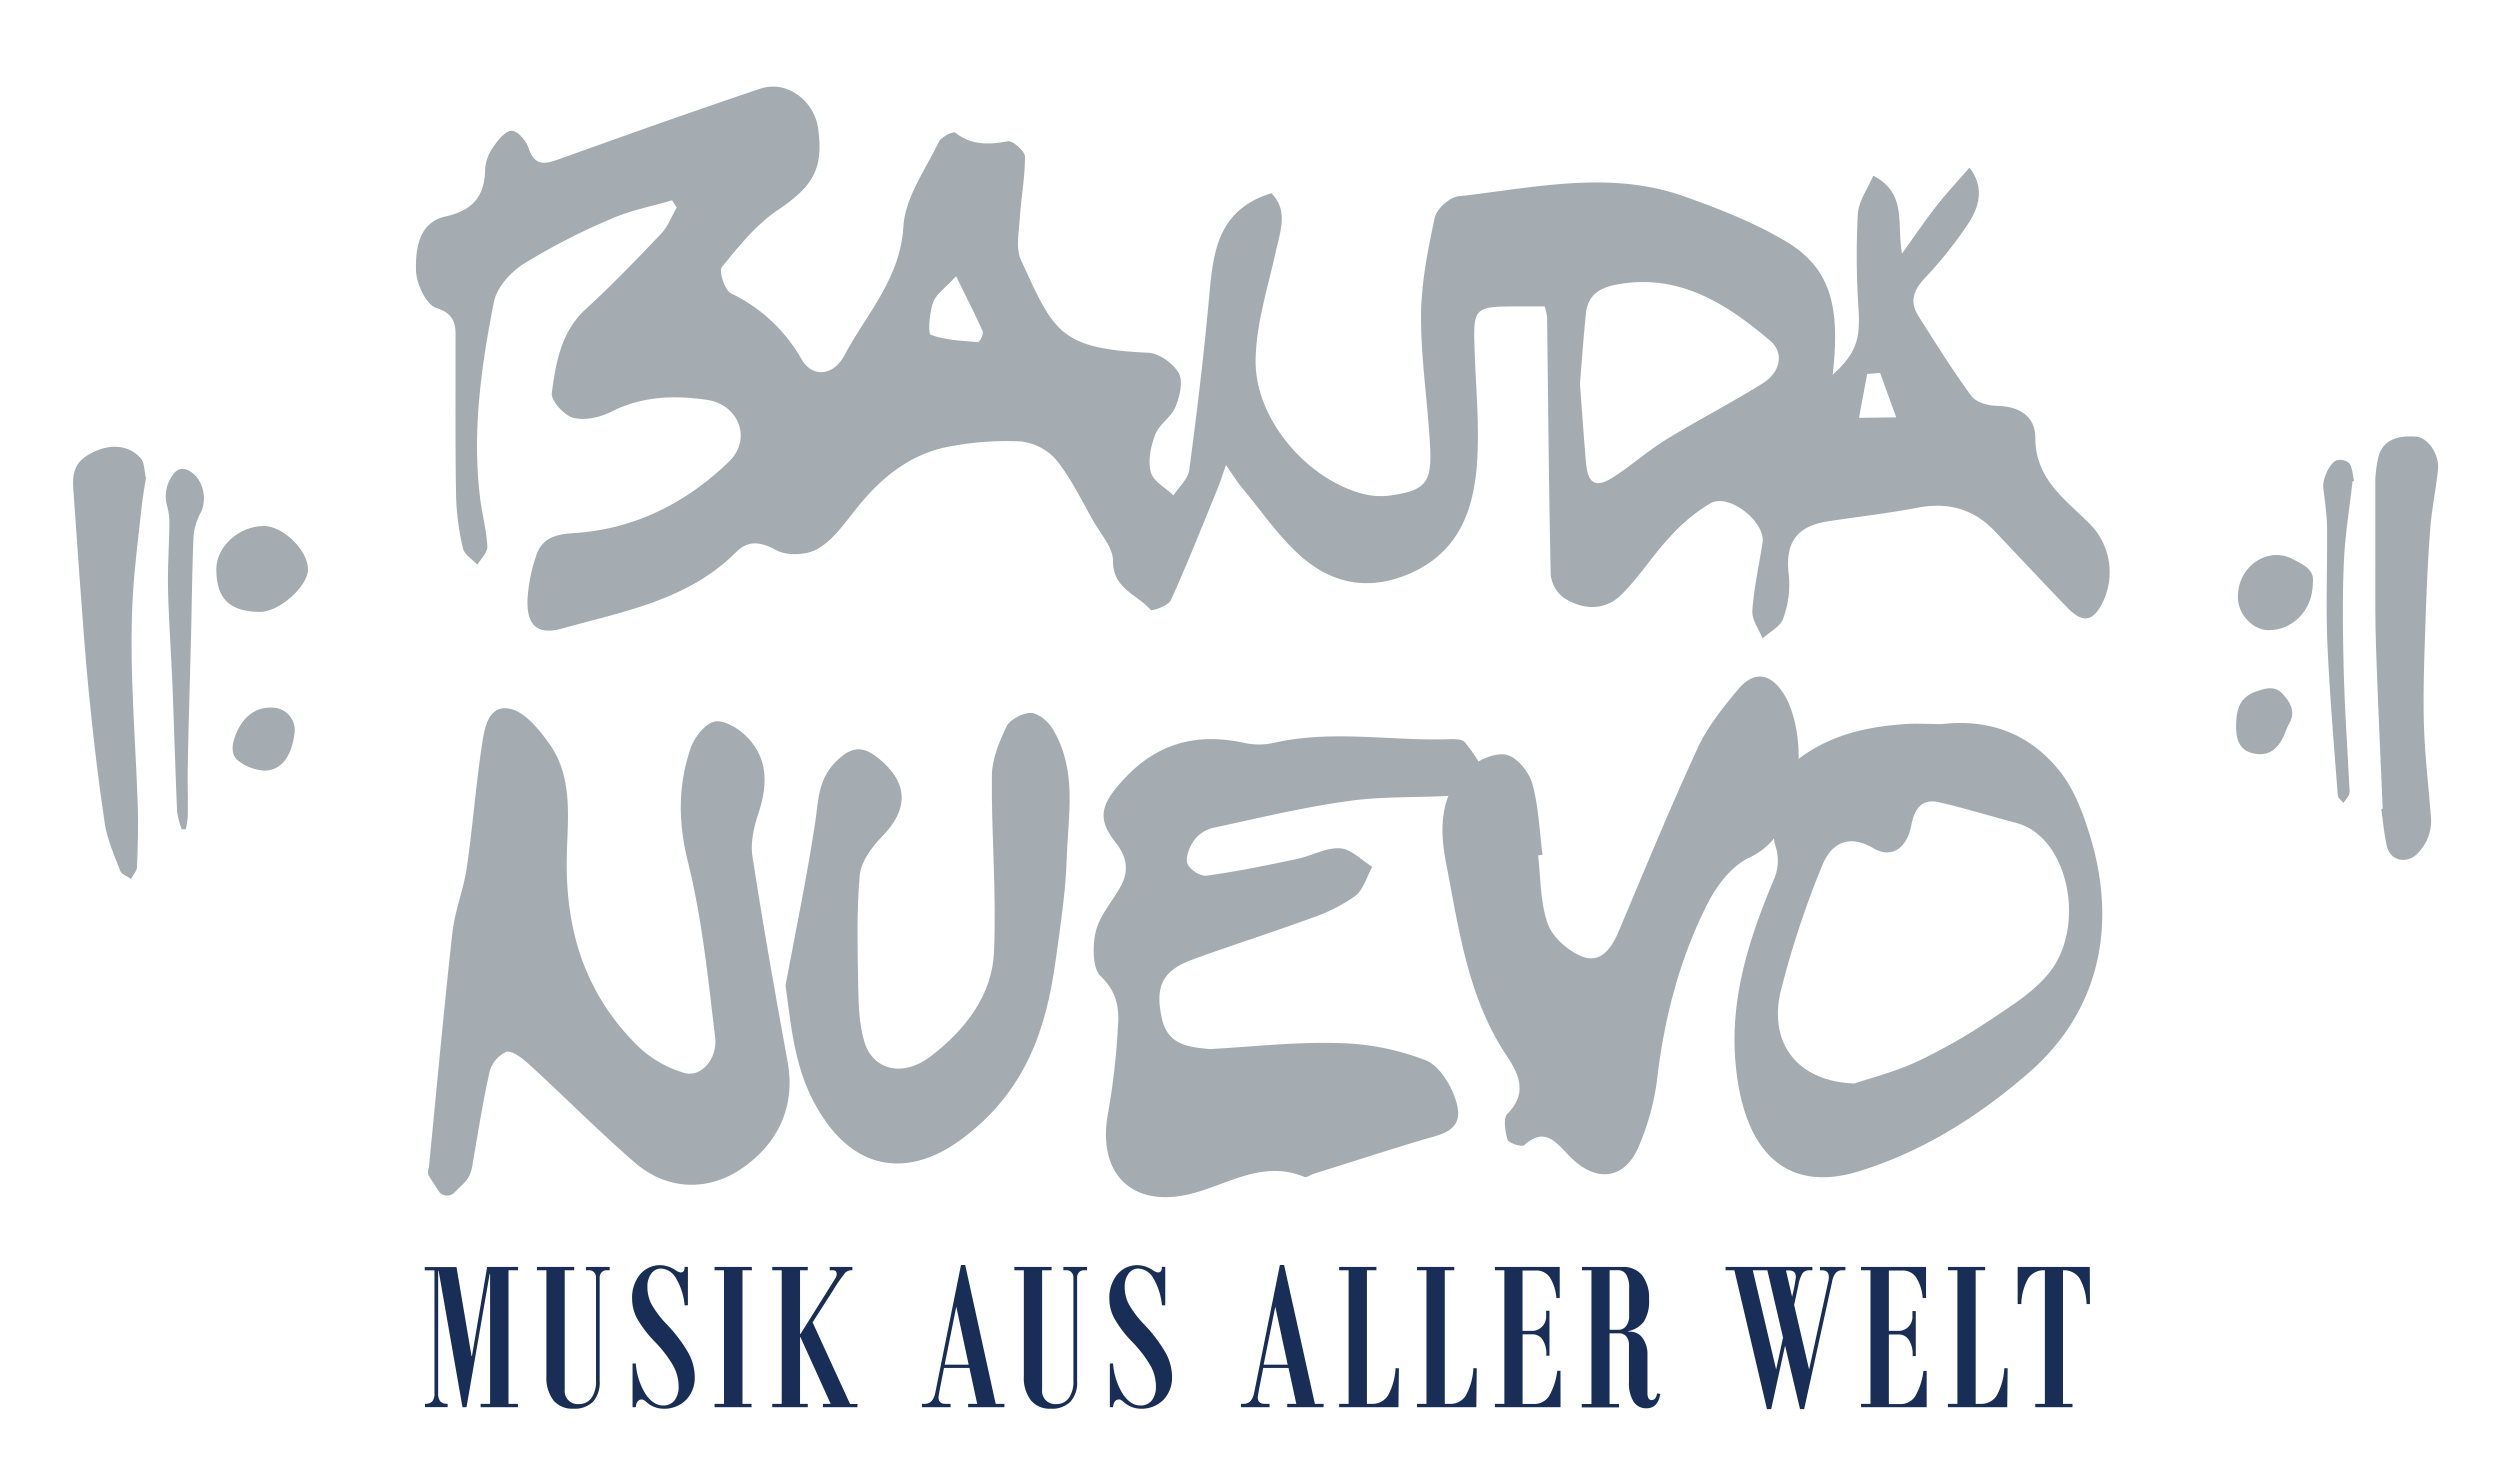 <?xml version="1.0"?>
<svg xmlns="http://www.w3.org/2000/svg" viewBox="0 0 551.38 326.57" width="300" height="178"><defs><style>.cls-1{fill:#192e56;}.cls-2{fill:#a4acb1;}</style></defs><g id="_01" data-name="01"><path class="cls-1" d="M114.28,279.87h-2.13v29.46h2.09v.74H106v-.74h2.09V280.66H108l-5.11,29.41H102L96.74,280h-.1v26.89a2.92,2.92,0,0,0,.46,1.89,2,2,0,0,0,1.63.53v.74h-5v-.74a2,2,0,0,0,1.62-.53,2.91,2.91,0,0,0,.47-1.89v-27H93.68v-.73h7L104,298.79h.09l3.35-19.65h6.81Z"/><path class="cls-1" d="M134.47,279.87h-.69a1.39,1.39,0,0,0-1.1.47,1.65,1.65,0,0,0-.42,1.15v22.79a6.39,6.39,0,0,1-1.47,4.59,5.81,5.81,0,0,1-4.39,1.53,5.34,5.34,0,0,1-4.35-1.86,8.2,8.2,0,0,1-1.54-5.33V279.87h-2.09v-.73h8.22v.73h-2.09v26.4a2.87,2.87,0,0,0,3.11,3.11,3.31,3.31,0,0,0,2.79-1.35,6.35,6.35,0,0,0,1-3.85V281.49a1.62,1.62,0,0,0-.42-1.16,1.4,1.4,0,0,0-1.1-.46h-.69v-.73h5.22Z"/><path class="cls-1" d="M151,287.61a14.22,14.22,0,0,0-1.95-6.05,4,4,0,0,0-3.3-2.07,2.58,2.58,0,0,0-2.11,1.12,4.67,4.67,0,0,0-.85,2.92,8.26,8.26,0,0,0,.87,3.77,21.94,21.94,0,0,0,3.35,4.44,32.43,32.43,0,0,1,4.84,6.41,11.26,11.26,0,0,1,1.38,5.25,7.06,7.06,0,0,1-1.86,5,6.76,6.76,0,0,1-5.19,2,5.61,5.61,0,0,1-3.58-1.44,2.06,2.06,0,0,0-1-.6c-.82,0-1.28.57-1.37,1.71h-.72v-9.64h.72a14.66,14.66,0,0,0,2.23,6.86q1.71,2.4,3.75,2.4a3.1,3.1,0,0,0,2.56-1.11,5,5,0,0,0,.9-3.19,9.35,9.35,0,0,0-1.2-4.48,26.64,26.64,0,0,0-4.09-5.32,25.15,25.15,0,0,1-3.79-4.95,9,9,0,0,1-1.17-4.29,8.09,8.09,0,0,1,1.78-5.61,5.78,5.78,0,0,1,4.49-2,6.25,6.25,0,0,1,3.27,1.09,2.67,2.67,0,0,0,1.14.52c.59,0,.88-.35.88-1.07v-.16h.74v8.47Z"/><path class="cls-1" d="M165.85,279.87h-2.09v29.46h2v.74h-8.16v-.74h2.08V279.87h-2.08v-.73h8.21Z"/><path class="cls-1" d="M189.1,310.07h-7.6v-.74h1.71l-6.67-14.71h-.09v14.71h1.71v.74h-7.84v-.74h2.09V279.87h-2.09v-.73h7.84v.73h-1.71v14.06h.09l7.76-12.39a1.57,1.57,0,0,0,.22-.88c0-.52-.28-.79-.83-.79H183v-.73h5v.73a2.1,2.1,0,0,0-1.54.5,36.18,36.18,0,0,0-2.61,3.75l-4.63,7.24,8.26,18h1.66Z"/><path class="cls-1" d="M221.52,310.07h-8v-.74h2l-1.71-7.92H208.2c-.8,4-1.21,6.14-1.21,6.48,0,1,.52,1.44,1.55,1.44h1.11v.74h-6.31v-.74H204q1.78,0,2.28-2.46l5.67-28.16h.93l6.72,30.62h1.94Zm-7.88-9.38-2.73-12.79-2.56,12.79Z"/><path class="cls-1" d="M239.76,279.87h-.68a1.43,1.43,0,0,0-1.11.47,1.64,1.64,0,0,0-.41,1.15v22.79a6.35,6.35,0,0,1-1.48,4.59,5.81,5.81,0,0,1-4.39,1.53,5.32,5.32,0,0,1-4.34-1.86,8.14,8.14,0,0,1-1.54-5.33V279.87h-2.09v-.73h8.21v.73h-2.09v26.4a2.87,2.87,0,0,0,3.11,3.11,3.28,3.28,0,0,0,2.79-1.35,6.35,6.35,0,0,0,1-3.85V281.49a1.62,1.62,0,0,0-.42-1.16,1.38,1.38,0,0,0-1.1-.46h-.69v-.73h5.22Z"/><path class="cls-1" d="M256.27,287.61a14.37,14.37,0,0,0-1.94-6.05,4,4,0,0,0-3.3-2.07,2.6,2.6,0,0,0-2.12,1.12,4.67,4.67,0,0,0-.85,2.92,8.14,8.14,0,0,0,.88,3.77,21.81,21.81,0,0,0,3.34,4.44,33,33,0,0,1,4.85,6.41,11.24,11.24,0,0,1,1.37,5.25,7.06,7.06,0,0,1-1.86,5,6.74,6.74,0,0,1-5.19,2,5.61,5.61,0,0,1-3.58-1.44c-.46-.4-.78-.6-1-.6q-1.25,0-1.38,1.71h-.71v-9.64h.71a14.77,14.77,0,0,0,2.23,6.86q1.71,2.4,3.75,2.4a3.1,3.1,0,0,0,2.56-1.11,4.93,4.93,0,0,0,.91-3.19,9.35,9.35,0,0,0-1.2-4.48,27.15,27.15,0,0,0-4.1-5.32,24.66,24.66,0,0,1-3.78-4.95,8.91,8.91,0,0,1-1.18-4.29,8.09,8.09,0,0,1,1.78-5.61,5.78,5.78,0,0,1,4.49-2,6.31,6.31,0,0,1,3.28,1.09,2.6,2.6,0,0,0,1.13.52c.59,0,.88-.35.88-1.07v-.16H257v8.47Z"/><path class="cls-1" d="M291.9,310.07h-8v-.74h2l-1.71-7.92h-5.58c-.8,4-1.21,6.14-1.21,6.48,0,1,.52,1.44,1.55,1.44H280v.74h-6.31v-.74h.64q1.77,0,2.28-2.46l5.67-28.16h.93L290,309.33h1.95ZM284,300.69l-2.73-12.79-2.57,12.79Z"/><path class="cls-1" d="M308.53,301.48l-.1,8.59H295.35v-.74h2.09V279.87h-2.09v-.73h8.22v.73h-2.09v29.46h1.11a4,4,0,0,0,3.55-1.88,13.91,13.91,0,0,0,1.65-6Z"/><path class="cls-1" d="M325.7,301.48l-.09,8.59H312.52v-.74h2.09V279.87h-2.09v-.73h8.22v.73h-2.09v29.46h1.12a3.94,3.94,0,0,0,3.54-1.88,13.91,13.91,0,0,0,1.65-6Z"/><path class="cls-1" d="M344.18,310.07H329.7v-.74h2.09V279.87H329.7v-.73H344V286h-.74a9.94,9.94,0,0,0-1.46-4.59,3.56,3.56,0,0,0-3-1.49h-3v13.32h2a3.05,3.05,0,0,0,2.27-.9A3.09,3.09,0,0,0,341,290v-1.21h.74v9.93h-.69v-.29a5.65,5.65,0,0,0-.84-3.26A2.59,2.59,0,0,0,338,294h-2.19v15.35h2.42a3.86,3.86,0,0,0,3.45-1.78,15.05,15.05,0,0,0,1.78-5.55h.71Z"/><path class="cls-1" d="M366.17,307.15q-.5,3.17-3.06,3.16a3.24,3.24,0,0,1-2.84-1.49,7.75,7.75,0,0,1-1-4.35v-8a3.14,3.14,0,0,0-.57-2,2.09,2.09,0,0,0-1.71-.69h-2v15.59h2.09v.74h-8.22v-.74H351V279.87h-2.09v-.73h8.95a5.27,5.27,0,0,1,4.34,1.86,8.15,8.15,0,0,1,1.5,5.24,8.62,8.62,0,0,1-1.1,4.9,5.65,5.65,0,0,1-3.48,2.15v.12h.38a3.33,3.33,0,0,1,2.78,1.41,6.12,6.12,0,0,1,1.07,3.78v8.31c0,1.06.31,1.59.92,1.59s1.06-.49,1.21-1.49Zm-6.86-17.21v-6.13a5.66,5.66,0,0,0-.62-2.95,2,2,0,0,0-1.85-1H355V293h1.95a2.08,2.08,0,0,0,1.71-.85A3.52,3.52,0,0,0,359.31,289.94Z"/><path class="cls-1" d="M407,279.87h-.64a1.93,1.93,0,0,0-1.45.55,4.06,4.06,0,0,0-.83,1.95l-6.17,28.13H397l-3.3-14-3.06,14h-.93l-7.19-30.63h-1.95v-.73h19.16v.73h-.64a1.85,1.85,0,0,0-1.5.61,7.4,7.4,0,0,0-.95,2.69l-.94,4.35L399,301.76l4.18-19.2a4.53,4.53,0,0,0,.17-1.21c0-1-.53-1.48-1.57-1.48h-.38v-.73H407Zm-13.75,14.84-3.46-14.84h-3.21l5.15,21.89Zm2-9a38.81,38.81,0,0,0,.83-4.32c0-1-.51-1.48-1.54-1.48h-.64Z"/><path class="cls-1" d="M424.93,310.07H410.45v-.74h2.09V279.87h-2.09v-.73h14.34V286h-.74a9.94,9.94,0,0,0-1.46-4.59,3.55,3.55,0,0,0-3-1.49h-3v13.32h2.05a3.06,3.06,0,0,0,3.15-3.16v-1.21h.74v9.93h-.69v-.29a5.65,5.65,0,0,0-.84-3.26,2.56,2.56,0,0,0-2.22-1.22h-2.19v15.35H419a3.85,3.85,0,0,0,3.44-1.78,14.87,14.87,0,0,0,1.78-5.55h.71Z"/><path class="cls-1" d="M442.79,301.48l-.09,8.59H429.62v-.74h2.09V279.87h-2.09v-.73h8.21v.73h-2.09v29.46h1.12a4,4,0,0,0,3.55-1.88,14.2,14.2,0,0,0,1.65-6Z"/><path class="cls-1" d="M460.94,287.33h-.74a12.32,12.32,0,0,0-1.56-5.7,4.13,4.13,0,0,0-3.64-1.76v29.46h2.09v.74h-8.21v-.74H451V279.87a4.16,4.16,0,0,0-3.66,1.76,12.22,12.22,0,0,0-1.54,5.7H445v-8.19h15.91Z"/><path class="cls-2" d="M270.4,102.28c-.89,2.49-1.31,3.86-1.86,5.19-3.37,8.23-6.63,16.51-10.3,24.6-.56,1.22-4.17,2.51-4.47,2.15-2.92-3.42-8.4-4.65-8.3-10.87,0-2.86-2.67-5.81-4.28-8.64-2.61-4.58-4.93-9.42-8.18-13.52a12.27,12.27,0,0,0-7.78-4.11,64.92,64.92,0,0,0-14.63.9c-9.59,1.4-16.45,7.11-22.23,14.54-2.38,3-4.86,6.45-8.09,8.28-2.39,1.36-6.69,1.55-9.05.26-3.55-1.93-6.21-2.25-8.94.48-10.58,10.54-24.73,13-38.23,16.77-5.43,1.53-7.87-.55-7.72-6.23a35.91,35.91,0,0,1,1.87-9.68c1.2-3.83,4.07-4.86,8.17-5.1,13.4-.79,24.9-6.59,34.4-15.78C165.87,96.6,163,89,156,87.91c-7.21-1.06-14.37-.85-21.22,2.62-2.46,1.25-5.85,2-8.38,1.31-2-.53-4.93-3.79-4.7-5.46.91-6.69,2-13.49,7.55-18.56,5.77-5.28,11.2-10.93,16.59-16.6,1.49-1.57,2.29-3.79,3.4-5.71l-1-1.63c-4.51,1.34-9.21,2.23-13.48,4.11a143.35,143.35,0,0,0-19.29,9.93c-2.87,1.82-5.92,5.24-6.54,8.39-2.79,14.18-4.83,28.53-3.06,43.07.44,3.64,1.42,7.23,1.62,10.88.07,1.29-1.42,2.68-2.2,4-1.11-1.19-2.87-2.23-3.18-3.6a56.38,56.38,0,0,1-1.52-11.49c-.2-11.3-.1-22.6-.12-33.91,0-3.29.39-6.15-4.26-7.64-2.23-.72-4.39-5.34-4.46-8.25-.12-4.75.6-10.6,6.47-11.91C104.31,46.11,106.91,43,107,37a9.32,9.32,0,0,1,1.8-4.88c1-1.5,2.7-3.6,4.06-3.57s3.2,2.22,3.72,3.82c1.37,4.17,3.73,3.51,6.86,2.39,14.72-5.27,29.45-10.53,44.28-15.5,5.78-1.93,11.88,2.61,12.73,8.84,1.22,9-1.24,12.78-9,18-4.75,3.23-8.58,8-12.24,12.51-.72.9.63,5.1,2,5.79A35.46,35.46,0,0,1,176.82,79c2.3,4,7,3.7,9.43-.94,4.87-9.17,12.33-16.88,13-28.45.39-6.36,4.89-12.52,7.82-18.63.52-1.08,3.17-2.39,3.62-2,3.64,2.82,7.42,2.64,11.64,1.89,1.07-.19,3.72,2.2,3.73,3.42,0,4.59-.86,9.17-1.16,13.78-.19,3-.88,6.45.28,9,7.25,15.67,8.28,19.53,28.08,20.44,2.39.11,5.53,2.36,6.72,4.5,1,1.83.22,5.14-.72,7.42s-3.57,3.83-4.45,6.09c-1,2.56-1.66,5.75-1,8.3.51,2,3.23,3.45,5,5.14,1.21-1.86,3.22-3.62,3.48-5.6,1.71-12.78,3.25-25.59,4.41-38.43.88-9.65,1.84-18.94,13.71-22.62,3.82,3.91,1.93,8.49.9,13.17-1.75,7.94-4.37,16-4.38,24,0,12.66,11.15,25.63,23.14,29a16,16,0,0,0,6.34.54c7.88-1.07,9.43-2.73,9-10.71-.48-9.57-2-19.12-2-28.67,0-7.3,1.48-14.66,3-21.84.42-2,3.27-4.59,5.24-4.8,16.56-1.83,33.25-5.84,49.73,0,7.53,2.67,15.11,5.63,22,9.65C403.5,58.48,406,66.67,404.2,82.39c5.15-4.73,6.1-7.81,5.71-14.33a179.67,179.67,0,0,1-.17-21.14c.16-2.78,2.13-5.46,3.41-8.47,7.54,3.94,5.13,10.54,6.35,17.18,3.05-4.25,5.24-7.51,7.66-10.59,2.23-2.83,4.7-5.47,7.21-8.37,3.57,4.71,2,9.08-.7,13a91.88,91.88,0,0,1-9.19,11.44c-2.55,2.69-3.32,5.27-1.33,8.37,3.78,5.93,7.48,11.92,11.65,17.57,1,1.39,3.71,2.15,5.65,2.18,4.95.07,8.45,2.34,8.44,7,0,9,6.34,13.41,11.69,18.7a15.15,15.15,0,0,1,2.67,18.58c-2.44,4.26-5.08,2.54-7.5,0-5.3-5.48-10.5-11.06-15.74-16.59-4.71-5-10.36-6.51-17.1-5.23-6.54,1.24-13.18,2-19.76,3-7.09,1.09-9.51,4.92-8.61,11.91a21.72,21.72,0,0,1-1.28,9.58c-.61,1.76-3,2.91-4.52,4.34-.8-2-2.39-4.12-2.26-6.09.34-5,1.46-10,2.25-15,.72-4.55-7.29-11-11.45-8.74a38.3,38.3,0,0,0-9.22,7.71c-3.72,4-6.64,8.72-10.51,12.51-3.62,3.55-8.38,3.34-12.53.73a7.28,7.28,0,0,1-3-5.13c-.43-18.94-.56-37.88-.81-56.82a13.49,13.49,0,0,0-.51-2.4h-5.26c-10.59,0-10.55,0-10.19,10.26.28,8,1.06,16.07.53,24-.72,11-4.26,20.56-15.93,25.1-8.73,3.39-16.42,1.48-22.93-4.25-4.79-4.21-8.48-9.67-12.6-14.63C273.13,106.43,272.16,104.81,270.4,102.28Zm78.06-17.9c.45,5.89.83,11.54,1.32,17.19.43,5,2.18,5.93,6.38,3.16,3.9-2.57,7.44-5.7,11.41-8.14,7-4.27,14.25-8,21.2-12.34,3.79-2.35,4.91-6.63,1.57-9.46-9.7-8.21-20.21-14.94-34-12.28-3.73.73-6.18,2.44-6.56,6.34C349.24,74.1,348.87,79.35,348.46,84.38ZM210.87,60.63c-2.42,2.64-4.44,4-5.07,5.77-.8,2.28-1.18,6.89-.5,7.14,3.25,1.21,6.92,1.33,10.46,1.63a3.05,3.05,0,0,0,1-2.33C215.06,69,213.17,65.34,210.87,60.63ZM414.66,81.94l-2.85.25L410,91.86l8.22-.1Q416.42,86.84,414.66,81.94Z"/><path class="cls-2" d="M266.78,231.09c9.38-.51,18.77-1.6,28.15-1.33a55.85,55.85,0,0,1,19.71,3.88c3.09,1.3,6.22,6.57,6.86,10.47.87,5.24-4.11,5.88-7.81,7-8,2.39-16,5-24,7.5-.69.21-1.48.89-2,.67-9.65-4-17.62,2.25-26.25,4-12.3,2.49-19.59-5.2-17-18.39a159.48,159.48,0,0,0,2.14-19c.3-4.09-.38-7.61-3.87-10.93-1.77-1.67-1.79-6.84-1-9.92.9-3.56,3.65-6.53,5.46-9.85s1.46-6.39-1.07-9.6c-4.19-5.3-3.29-8.38,1.26-13.48,7.65-8.61,16.66-10.85,27.2-8.53a15,15,0,0,0,6.44-.05c13-2.94,26-.31,39-.8,1.06,0,2.58,0,3.13.74,1.62,2.12,3.59,4.47,3.95,7,.18,1.31-2.63,4.37-4.27,4.53-8.27.76-16.68.2-24.89,1.31-10.23,1.37-20.32,3.83-30.44,6A7.28,7.28,0,0,0,263.4,185c-1,1.39-2,3.73-1.52,5.12s2.86,2.9,4.2,2.72c6.71-.91,13.38-2.29,20-3.69,3.2-.67,6.35-2.53,9.47-2.35,2.42.14,4.74,2.63,7.11,4.08-1.21,2.19-2,5.1-3.73,6.42a37.8,37.8,0,0,1-9.79,4.92c-8.55,3.15-17.24,5.87-25.8,9-6.82,2.43-8.73,5.81-7.06,13.22C257.62,230.27,262.26,230.62,266.78,231.09Z"/><path class="cls-2" d="M94.59,257.19c1.7-17.22,3.26-34.49,5.18-51.73.54-4.86,2.47-9.53,3.18-14.39,1.33-9.12,2-18.35,3.41-27.48.51-3.4,1.42-8.52,6.1-7.56,3.28.67,6.34,4.47,8.56,7.52,5.36,7.42,4.21,16.16,4,24.46-.46,16.28,3.73,30.91,16.1,42.84a25,25,0,0,0,9.72,5.47c3.64,1.15,7.48-2.94,6.88-7.91-1.57-12.95-2.86-26-6-38.63-2.19-8.77-2.17-16.87.58-25,.82-2.42,3.24-5.55,5.39-5.94s5.48,1.7,7.28,3.63c4.5,4.8,4.3,10.53,2.34,16.5-1,3-1.83,6.48-1.36,9.55,2.32,15.1,5,30.19,7.75,45.29,1.95,10.69-2.76,18.82-10.68,24-7,4.52-15.91,4.56-23.19-1.84-8.06-7-15.57-14.63-23.44-21.79-1.33-1.21-3.67-2.87-4.75-2.47A6.77,6.77,0,0,0,108,236c-1.5,6.63-2.53,13.37-3.71,20.07a10.62,10.62,0,0,1-.49,2.22c-.59,1.94-2.21,2.95-3.47,4.35a2.31,2.31,0,0,1-3.68-.36l-2-3.13a1.79,1.79,0,0,1-.25-1.15A4,4,0,0,1,94.59,257.19Z"/><path class="cls-2" d="M428.22,159.41c9.71-1.13,19.33,1.51,26.53,11,2.89,3.83,4.81,9,6.29,13.92,6.15,20.43,1.36,38.68-13.06,51.51-11.54,10.16-24.23,18-38.19,22.26-15.18,4.58-25.14-3.42-27-23.8-1.35-14.62,3.17-28.11,8.65-41.12a10.38,10.38,0,0,0,.22-6.65c-1.88-5.25,1.18-16.68,5.43-19.76,7.28-5.31,15.39-6.89,23.78-7.41C423,159.26,425.23,159.39,428.22,159.41ZM409,238.67c3.34-1.13,8.81-2.51,13.92-4.87a125.61,125.61,0,0,0,16.38-9.37c4.46-3,9.23-5.91,12.68-10.2,8.19-10.26,4.25-29.93-7.23-33-5.66-1.51-11.28-3.22-17-4.57-3.36-.79-5.41.75-6.19,5-1,5.26-4.46,7.45-8.37,5.13-5.24-3.08-9.26-1.4-11.38,4a202.28,202.28,0,0,0-9.11,27.71C390.09,229.84,396.48,238.26,409,238.67Z"/><path class="cls-2" d="M339.22,188.36c.62,5.06.46,10.4,2.14,15.08,1.07,3,4.5,6,7.52,7.21,4.22,1.66,6.56-1.82,8.19-5.67,5.64-13.4,11.19-26.91,17.31-40.19,2.17-4.73,5.59-9,8.93-13,3.51-4.24,7.21-3.67,10.13,1,5.42,8.69,4.87,30.31-7.51,36-3.77,1.73-7.14,5.95-9.15,9.89-6.23,12.13-9.68,25.25-11.29,39a54.87,54.87,0,0,1-4.19,15.16c-3,6.87-9,7.7-14.54,2.45-3.18-3-5.64-7.48-10.61-3-.54.47-3.44-.49-3.66-1.23-.54-1.82-1-4.76,0-5.73,4.25-4.28,2.76-8.36-.05-12.55-8.75-13-10.66-28.13-13.51-42.73-1.44-7.35-1.58-15.85,5.48-21.3,2.15-1.67,5.66-3.17,8-2.52s4.85,3.83,5.56,6.39c1.38,5,1.56,10.4,2.24,15.63Z"/><path class="cls-2" d="M173.25,217.05C175.49,205,178,193,179.83,180.84c.72-4.92.59-9.66,5.15-13.75,3.32-3,5.71-2.62,8.82-.1,6.58,5.36,6.64,11.17.83,17.12-2.39,2.44-4.7,5.59-5,8.55-.73,8.08-.49,16.24-.35,24.36.08,4.12.16,8.34,1.32,12.34,1.85,6.37,8.45,8,14.51,3.44,8.12-6.13,13.7-13.9,14.11-23,.59-12.94-.59-26-.46-38.93,0-3.7,1.59-7.5,3.26-11,.67-1.41,3.61-3,5.35-2.93s3.92,2,4.84,3.59c5.45,9.15,3.37,18.92,3.06,28.47-.23,7.48-1.4,14.94-2.42,22.37-2.07,15.12-6.52,29.22-21.15,39.86-10.83,7.8-21.55,6.66-29.14-3.57C175.42,238,174.73,227.76,173.25,217.05Z"/><path class="cls-2" d="M32.19,105.12c-.31,2-.68,4-.9,5.93-.72,6.73-1.62,13.45-2,20.21-.36,6.15-.32,12.34-.14,18.5.28,9.21.93,18.4,1.24,27.6.16,4.51,0,9-.18,13.55,0,.9-.86,1.77-1.31,2.65-.81-.57-2.06-1-2.35-1.73-1.33-3.44-2.89-6.91-3.44-10.51-1.43-9.38-2.5-18.82-3.46-28.25-.89-8.82-1.47-17.68-2.14-26.52-.48-6.3-.85-12.61-1.34-18.92-.33-4.34.76-6.44,4.45-8.23,3.86-1.86,7.84-1.53,10.4,1.35C31.89,101.75,31.81,103.6,32.19,105.12Z"/><path class="cls-2" d="M40.06,182.6a19.69,19.69,0,0,1-1-3.9c-.41-9.47-.67-18.94-1.05-28.41-.28-6.86-.79-13.72-.95-20.58-.11-4.77.24-9.56.29-14.34a13.7,13.7,0,0,0-.5-4.09,7.86,7.86,0,0,1,1.2-6.72c1-1.56,2.35-1.89,4-.82,2.76,1.75,3.73,6.06,2.21,9.05a13.18,13.18,0,0,0-1.57,5.13c-.32,7.3-.37,14.61-.55,21.92-.24,9.46-.53,18.92-.72,28.38-.08,3.82.06,7.65,0,11.47a19.52,19.52,0,0,1-.45,2.91Z"/><path class="cls-2" d="M47.71,125.26c0-5,4.93-9.48,10.46-9.55,4.25,0,9.77,5.36,9.76,9.57,0,3.76-6.37,9.4-10.57,9.39C50.66,134.65,47.69,131.75,47.71,125.26Z"/><path class="cls-2" d="M65,161.13c-.47,3.93-2,8.43-6.66,8.55a10.53,10.53,0,0,1-5.55-2c-1.77-1.18-1.73-3.26-1.06-5.22,1.52-4.46,4.38-6.79,8.21-6.69A5,5,0,0,1,65,161.13Z"/><path class="cls-2" d="M525.51,178.08c-.51-12-1.09-24-1.48-36-.22-6.79-.13-13.59-.15-20.38,0-5.39,0-10.78,0-16.17a27.14,27.14,0,0,1,.54-4.39c.81-4.52,4.36-5.39,8.4-5.13,2.74.18,5.23,4,4.88,7.29-.45,4.32-1.36,8.6-1.69,12.92-.53,6.85-.83,13.73-1.06,20.6-.24,7.46-.55,14.93-.36,22.39.18,6.76,1,13.5,1.52,20.25a10.24,10.24,0,0,1-3,8.58c-2.42,2.31-5.95,1.51-6.68-1.71-.62-2.69-.84-5.47-1.24-8.22Z"/><path class="cls-2" d="M518.86,105.86c-.67,6-1.69,12.08-1.93,18.14-.33,8.07-.2,16.17,0,24.26.24,8.42.82,16.84,1.24,25.26a3.29,3.29,0,0,1-.1,1.54,11,11,0,0,1-1.27,1.74c-.42-.57-1.16-1.1-1.2-1.69-.84-11.19-1.81-22.38-2.29-33.59-.35-8.33,0-16.69-.07-25,0-3.11-.49-6.21-.84-9.3-.2-1.72,1.32-5.4,3-6a3,3,0,0,1,2.8.72c.67,1.06.68,2.54,1,3.85Z"/><path class="cls-2" d="M510.1,128.3c0,6-4.47,10.45-9.82,10.39-3.23,0-6.47-3.19-6.69-6.82-.42-6.89,6.29-11.78,11.94-8.92C508.29,124.36,510.5,125.41,510.1,128.3Z"/><path class="cls-2" d="M493.18,159.57c.08-3.18.63-5.94,4.2-7.27,2.2-.82,4.32-1.41,6,.39s3.12,4,1.41,6.77a17.39,17.39,0,0,0-1,2.38c-1.57,3.46-3.85,4.78-6.92,4C494.24,165.24,493.1,163.3,493.18,159.57Z"/></g></svg>
